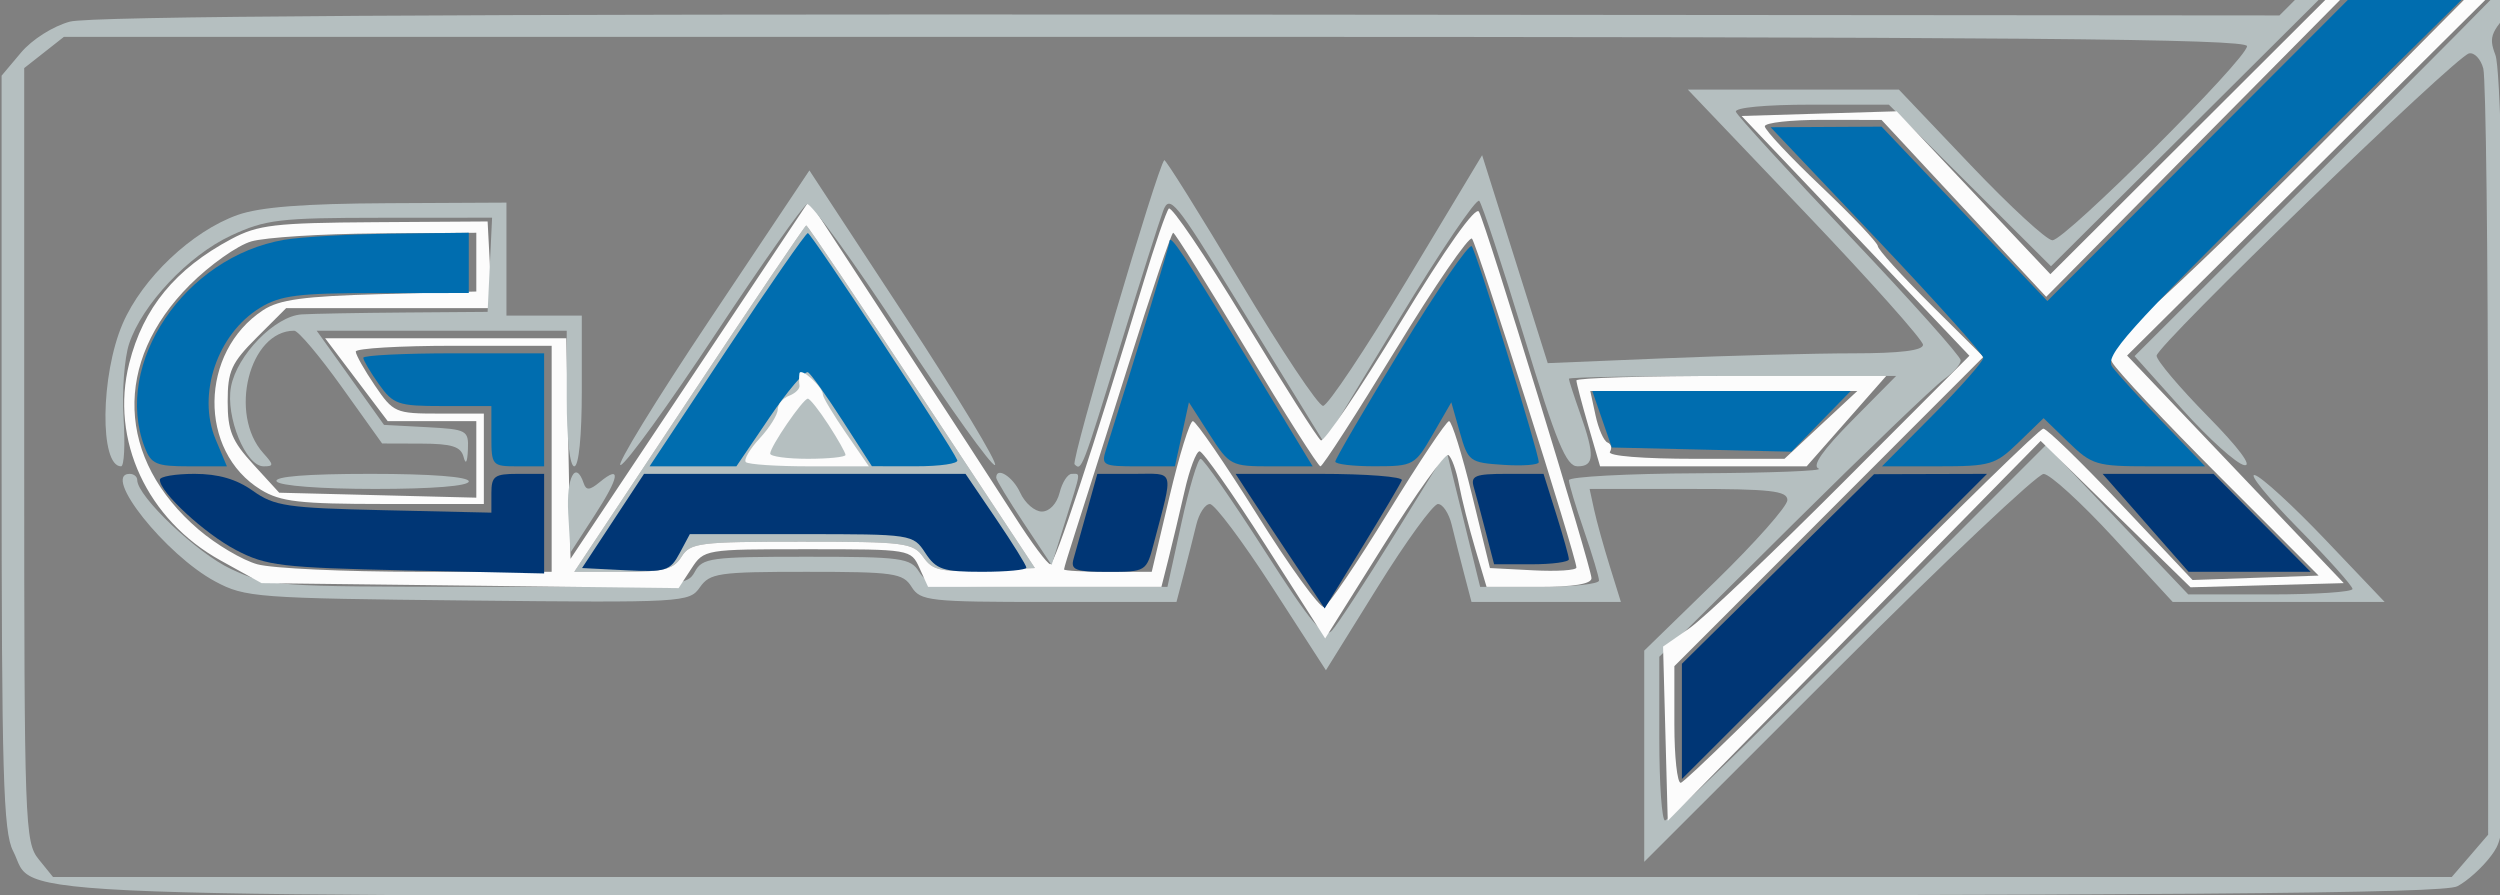 <svg width="768" height="275" viewBox="0 0 768 275" fill="none" xmlns="http://www.w3.org/2000/svg">
<rect x="0" y="0" width="768" height="275" fill="#808080" stroke="none"/>
<g clip-path="url(#clip0_666_6619)">
<path d="M707.37 -2.386L700.241 4.745L365.395 4.475C136.881 4.29 27.67 4.979 21.478 6.646C16.3 8.042 9.846 12.13 6.448 16.169L0.492 23.245V138.919C0.492 237.789 1.001 255.582 4.004 261.385C11.645 276.16 -14.873 275.2 385.202 275.163C669.57 275.137 750.528 274.503 754.876 272.269C757.936 270.698 762.623 266.466 765.292 262.867C770.086 256.404 770.137 254.934 769.574 139.785C769.213 65.778 768.123 20.923 766.588 16.886C764.387 11.097 765.053 9.625 774.005 0.505L783.838 -9.516H749.17H714.502L707.37 -2.386ZM771.301 -6.513C771.301 -6.136 745.299 20.097 713.52 51.783L655.738 109.397L670.408 125.749C678.478 134.741 687.033 142.454 689.419 142.885C692.086 143.368 687.736 137.547 678.133 127.781C669.54 119.043 662.508 110.717 662.508 109.282C662.508 106.15 754.214 17.405 758.475 16.414C760.107 16.032 762.084 18.115 762.868 21.044C763.653 23.969 764.308 78.125 764.324 141.392L764.357 256.42L758.771 262.916L753.184 269.411H384.735H16.286L11.862 263.946C7.633 258.724 7.436 253.203 7.436 139.697V20.912L13.536 16.116L19.635 11.317H354.96C619.586 11.317 690.285 11.919 690.285 14.178C690.285 18.09 634.423 73.815 630.5 73.815C628.771 73.815 617.452 63.399 605.346 50.668L583.337 27.52H550.912H518.49L554.62 65.412C574.492 86.252 590.751 104.481 590.751 105.921C590.751 107.675 583.71 108.538 569.34 108.543C557.565 108.548 531.623 109.228 511.694 110.055L475.461 111.557L465.385 79.616L455.309 47.675L432.175 86.15C419.453 107.309 407.875 124.649 406.445 124.682C405.016 124.714 393.602 107.596 381.08 86.641C368.559 65.688 358.02 48.837 357.661 49.196C355.56 51.3 328.963 141.491 330.107 142.637C332.252 144.78 332.403 144.394 344.162 106.221C350.24 86.488 356.171 67.822 357.337 64.741C359.284 59.609 361.131 61.852 379.272 91.361C390.167 109.082 400.815 126.385 402.938 129.813L406.796 136.042L429.83 98.023C442.501 77.109 453.566 60.765 454.42 61.7C455.274 62.635 461.464 81.368 468.174 103.328C478.204 136.165 481.13 143.257 484.637 143.257C489.81 143.257 489.972 139.929 485.43 127.054C483.521 121.642 481.958 116.823 481.958 116.346C481.958 115.869 504.58 115.48 532.232 115.48H582.504L569.03 129.098C559.884 138.338 556.562 143.114 558.687 143.961C560.407 144.646 543.85 145.29 521.888 145.389C499.928 145.489 481.958 146.452 481.958 147.523C481.958 148.597 484.042 155.532 486.588 162.933C489.134 170.333 491.217 177.268 491.217 178.342C491.217 179.414 483 180.293 472.959 180.293H454.7L449.538 159.403L444.376 138.51L428.203 164.611C419.308 178.965 410.724 192.084 409.132 193.767C406.776 196.253 402.896 191.617 388.315 168.884C378.459 153.516 369.691 140.943 368.83 140.943C367.969 140.943 365.323 149.796 362.951 160.618L358.636 180.293H321.94C287.752 180.293 285.048 179.976 282.354 175.664C279.689 171.4 276.956 171.034 247.695 171.034C218.295 171.034 215.742 171.379 213.448 175.664C211.062 180.124 208.613 180.293 146.819 180.27C84.33 180.249 82.362 180.106 70.962 174.798C60.56 169.956 42.157 152.495 42.157 147.47C42.157 146.426 41.116 145.572 39.843 145.572C31.072 145.572 50.896 170.486 66.166 178.654C75.298 183.538 78.728 183.798 143.696 184.474C210.076 185.166 211.752 185.071 215.006 180.423C218.073 176.046 220.696 175.664 247.744 175.664C274.641 175.664 277.393 176.059 280.039 180.293C282.745 184.626 285.437 184.923 322.172 184.923H361.414L363.689 176.242C364.941 171.469 366.656 164.699 367.501 161.197C368.346 157.697 370.228 154.833 371.679 154.838C373.133 154.84 381.749 166.333 390.822 180.374L407.324 205.906L423.199 180.37C431.93 166.324 440.277 154.831 441.747 154.831C443.217 154.831 445.112 157.697 445.957 161.197C446.802 164.699 448.517 171.469 449.77 176.242L452.045 184.923H474.993H497.939L494.516 173.928C492.632 167.882 490.467 160.069 489.708 156.567L488.324 150.202H518.705C543.989 150.202 549.086 150.776 549.086 153.627C549.086 155.514 539.19 166.687 527.096 178.46L505.106 199.864V232.305V264.749L564.727 205.16C597.517 172.386 625.903 145.581 627.803 145.591C629.704 145.6 639.405 154.454 649.358 165.266L667.457 184.923H700.012H732.564L714.384 165.826C704.384 155.324 694.611 146.378 692.665 145.945C690.72 145.514 696.681 152.831 705.91 162.203C715.141 171.576 722.691 180.001 722.691 180.927C722.691 181.851 711.34 182.608 697.465 182.608H672.237L650.397 159.636L628.556 136.667L570.9 194.357C539.188 226.088 512.453 252.05 511.49 252.05C510.525 252.05 509.735 240.733 509.735 226.903V201.758L550.896 160.926C573.534 138.468 594.367 118.476 597.191 116.499C600.015 114.522 602.325 111.904 602.325 110.687C602.325 109.467 586.962 92.282 568.182 72.503C549.405 52.721 533.693 35.55 533.269 34.344C532.815 33.055 542.338 32.15 556.377 32.15H580.258L605.16 56.975L630.062 81.799L674.776 37.3L719.49 -7.201H745.394C759.644 -7.201 771.301 -6.893 771.301 -6.513ZM283.131 121.846L317.924 174.506L302.439 175.196C289.008 175.796 286.515 175.261 283.634 171.145C280.543 166.733 277.958 166.405 246.281 166.405C214.754 166.405 212.034 166.745 209.356 171.034C206.946 174.891 203.958 175.664 191.433 175.664H176.403L211.708 122.487C231.126 93.24 247.311 69.283 247.676 69.248C248.042 69.213 263.998 92.884 283.131 121.846Z" fill="#B5BFC0"/>
<path d="M211.898 116.693L175.258 171.675L174.616 137.792L173.978 103.909H136.928H99.878L109.491 116.64L119.102 129.371H132.713H146.323V141.127V152.886L116.049 152.122L85.772 151.361L77.856 142.715C71.224 135.475 69.937 132.324 69.937 123.346C69.937 113.975 71.071 111.489 78.923 103.636L87.911 94.65H119.546H151.184L150.49 81.34L149.795 68.03L115.074 68.259C84.362 68.461 79.284 69.058 71.094 73.414C53.863 82.585 43.968 94.627 39.695 111.628C33.785 135.144 45.167 159.673 67.8 172.194L80.353 179.138L144.409 179.906L208.467 180.672L212.381 174.698C216.277 168.754 216.467 168.721 248.065 168.721C279.708 168.721 279.847 168.745 282.472 174.508L285.108 180.295H320.947H356.787L358.972 171.615C360.173 166.842 362.4 157.467 363.921 150.782C365.441 144.1 367.506 138.63 368.508 138.63C369.508 138.63 378.601 151.567 388.709 167.379L407.09 196.126L425.118 167.407C435.034 151.611 443.948 139.183 444.93 139.789C445.911 140.396 447.385 144.47 448.205 148.838C449.024 153.208 451.267 162.073 453.186 168.539L456.677 180.295H472.792C483.435 180.295 488.905 179.388 488.905 177.622C488.905 174.423 456.638 69.336 454.337 65.04C453.337 63.174 444.249 76.004 430.136 99.21C417.706 119.649 406.741 135.88 405.771 135.278C404.799 134.679 394.211 118.042 382.242 98.309C370.275 78.576 359.84 63.169 359.057 64.072C358.273 64.977 354.794 75.09 351.326 86.548C335.746 138.016 324.065 173.349 322.637 173.33C321.785 173.318 316.929 166.809 311.848 158.863C306.767 150.919 290.444 125.808 275.574 103.064L248.538 61.711L211.898 116.693ZM382.871 107.381C394.709 127.114 404.952 143.259 405.637 143.259C406.32 143.259 416.722 127.146 428.752 107.453C440.782 87.759 451.33 72.396 452.191 73.31C453.7 74.914 484.276 171.198 484.276 174.346C484.276 175.2 478.297 175.585 470.991 175.203L457.707 174.508L452.179 151.94C449.14 139.528 445.974 129.371 445.147 129.371C444.318 129.371 435.856 142.056 426.342 157.56C416.831 173.064 408.005 186.063 406.732 186.448C405.459 186.832 396.257 174.147 386.283 158.259C376.309 142.37 367.383 129.371 366.446 129.371C365.511 129.371 362.284 139.787 359.279 152.518L353.814 175.666H340.345C332.935 175.666 326.873 175.33 326.873 174.92C326.873 174.511 328.371 169.564 330.204 163.925C332.035 158.289 339.363 135.188 346.491 112.589C353.618 89.992 359.877 71.502 360.4 71.502C360.923 71.502 371.034 87.648 382.871 107.381ZM146.323 80.53V89.555L116.704 90.367C93.281 91.009 85.784 92.032 80.858 95.261C61.21 108.142 60.828 138.674 80.168 150.467C86.193 154.143 92.045 154.817 117.968 154.824L148.638 154.833V140.945V127.056H134.833C121.484 127.056 120.833 126.771 115.158 118.417C111.929 113.665 109.287 108.978 109.287 108.001C109.287 107.024 122.829 106.223 139.379 106.223H169.471V140.945V175.666L128.384 175.652C105.788 175.645 83.585 174.608 79.045 173.346C74.506 172.087 66.398 167.293 61.025 162.696C35.755 141.065 34.672 111.177 58.298 87.548C64.437 81.409 72.953 75.382 77.221 74.153C81.49 72.926 98.785 71.826 115.653 71.711L146.323 71.502V80.53ZM283.134 121.848L317.927 174.508L302.441 175.198C289.011 175.798 286.518 175.263 283.636 171.147C280.546 166.735 277.96 166.407 246.283 166.407C214.756 166.407 212.037 166.747 209.358 171.036C206.949 174.893 203.96 175.666 191.435 175.666H176.406L211.71 122.489C231.129 93.242 247.313 69.285 247.679 69.25C248.045 69.215 264 92.886 283.134 121.848Z" fill="#FCFCFC"/>
<path d="M674.54 39.676L629.875 84.235L606.262 59.212L582.652 34.192L558.833 34.908L535.014 35.625L570.008 72.455L605.003 109.287L566.05 148.323C544.627 169.795 523.452 189.896 518.996 192.995L510.895 198.629L511.614 225.395L512.334 252.162L569.615 193.803L626.893 135.446L649.911 157.931L672.926 180.417L696.463 179.778L720.001 179.139L686.722 144.182L653.441 109.225L710.914 52.171L768.386 -4.883H743.797H719.207L674.54 39.676ZM717.342 39.877C694.185 63.221 668.76 87.823 660.837 94.545C648.402 105.095 646.763 107.38 648.842 111.266C650.168 113.743 664.982 129.506 681.764 146.298L712.277 176.824L692.914 177.5L673.551 178.178L651.624 154.932C639.564 142.147 628.803 131.687 627.715 131.687C626.625 131.687 601.549 156.165 571.99 186.083C542.433 216.001 517.376 240.48 516.306 240.48C515.239 240.48 514.367 232.415 514.367 222.561V204.641L561.84 157.128L609.313 109.614L593.089 93.514C584.165 84.661 576.865 76.603 576.865 75.61C576.865 74.617 569.052 66.383 559.504 57.314C549.956 48.245 542.144 39.914 542.144 38.803C542.144 37.692 550.217 36.796 560.083 36.815L578.022 36.845L591.434 51.282C598.808 59.222 610.188 71.446 616.718 78.448L628.592 91.179L674.991 44.305L721.388 -2.568H740.415H759.44L717.342 39.877Z" fill="#FCFCFC"/>
<path d="M675.22 46.113L628.946 92.487L603.484 65.696L578.022 38.908L560.974 39L543.926 39.093L576.598 73.534C594.568 92.475 609.271 108.854 609.271 109.931C609.271 111.009 602.269 118.949 593.709 127.574L578.147 143.256H595.334C611.532 143.256 612.963 142.83 620.155 135.858L627.789 128.46L635.423 135.858C642.615 142.828 644.048 143.256 660.232 143.256H677.41L664.616 129.946C657.58 122.627 650.522 114.898 648.934 112.771C646.416 109.398 653.07 101.959 701.152 54.398L756.257 -0.11L738.876 -0.184L721.492 -0.258L675.22 46.113Z" fill="#006DAF"/>
<path d="M223.28 107.443L199.547 143.261H212.882H226.217L236.372 128.287C241.958 120.049 247.293 113.785 248.228 114.364C249.166 114.94 253.962 121.672 258.888 129.317L267.846 143.222L281.347 143.24C288.775 143.252 294.504 142.414 294.079 141.377C292.31 137.053 249.23 71.581 248.17 71.602C247.534 71.613 236.333 87.742 223.28 107.443Z" fill="#006DAF"/>
<path d="M188.325 160.037L178.805 174.505L192.212 175.183C204.531 175.805 205.873 175.382 208.767 169.975L211.917 164.088H246.194C280.202 164.088 280.501 164.135 284.262 169.875C287.595 174.963 289.699 175.662 301.676 175.662C309.169 175.662 315.298 175.083 315.298 174.377C315.298 173.671 311.092 166.901 305.953 159.331L296.606 145.57H247.226H197.846L188.325 160.037Z" fill="#003675"/>
<path d="M546.193 174.787L516.68 203.906V221.605V239.303L563.546 192.437L610.413 145.57L593.059 145.619L575.706 145.668L546.193 174.787Z" fill="#003675"/>
<path d="M87.296 73.667C56.734 78.909 34.663 111.67 44.415 137.32C46.422 142.595 47.957 143.257 58.186 143.257H69.699L66.213 134.915C60.468 121.163 66.773 102.548 79.886 94.555C86.169 90.724 91.613 90.034 115.651 90.027L144.007 90.018V80.759V71.5L120.281 71.789C107.233 71.949 92.388 72.794 87.296 73.667Z" fill="#006DAF"/>
<path d="M49.105 147.369C49.105 151.235 62.855 163.931 72.507 168.977C81.778 173.824 86.377 174.373 124.913 175.231L167.157 176.169V160.871V145.57H159.056C151.896 145.57 150.954 146.262 150.954 151.528V157.487L117.969 156.737C88.141 156.058 84.285 155.489 77.683 150.778C72.656 147.193 67.068 145.57 59.744 145.57C53.892 145.57 49.105 146.38 49.105 147.369Z" fill="#003675"/>
<path d="M484.273 116.864C484.273 117.623 485.91 123.873 487.91 130.752L491.546 143.261H523.272H555L567.227 129.373L579.451 115.484H531.862C505.689 115.484 484.273 116.105 484.273 116.864ZM559.375 130.53L548.19 140.947H520.726C504.715 140.947 493.806 140.065 494.567 138.829C495.287 137.664 494.954 136.363 493.829 135.935C492.701 135.509 491.051 131.776 490.157 127.637L488.535 120.114H529.547H570.562L559.375 130.53Z" fill="#FCFCFC"/>
<path d="M430.439 107.177C419.309 125.415 410.203 140.995 410.203 141.798C410.203 142.602 415.673 143.252 422.356 143.24C434.209 143.224 434.647 142.981 440.174 133.403L445.841 123.584L448.473 132.843C451.014 141.782 451.48 142.127 461.903 142.808C467.842 143.194 472.701 142.821 472.701 141.977C472.701 139.011 453.54 77.27 452.116 75.65C451.324 74.749 441.57 88.937 430.439 107.177Z" fill="#006DAF"/>
<path d="M359.278 74.286C359.278 75.404 348.908 109.333 339.787 138.055C338.225 142.973 338.764 143.263 349.535 143.263H360.935L363.085 133.425L365.233 123.587L371.543 133.425C377.708 143.036 378.145 143.263 390.552 143.263H403.251L383.228 110.278C363.666 78.052 359.278 71.457 359.278 74.286Z" fill="#006DAF"/>
<path d="M73 66.034C58.966 71.006 43.696 85.459 37.666 99.472C30.872 115.268 30.571 143.258 37.196 143.258C38.138 143.258 38.48 136.592 37.962 128.441C37.443 120.291 38.205 110.028 39.656 105.63C43.638 93.572 57.846 78.475 70.963 72.367C81.585 67.42 85.833 66.916 116.92 66.895L151.171 66.872L150.484 81.339L149.794 95.806L124.332 96.003C110.328 96.112 96.085 96.373 92.682 96.581C84.493 97.086 72.794 109.065 70.965 118.819C69.241 128.011 75.484 143.258 80.974 143.258C84.155 143.258 84.146 142.821 80.891 139.207C70.107 127.242 76.586 101.593 90.388 101.593C91.622 101.593 98.201 109.389 105.008 118.916L117.388 136.238L129.371 136.277C138.815 136.307 141.577 137.17 142.412 140.365C143.074 142.904 143.57 142.085 143.739 138.166C143.996 132.161 143.496 131.888 130.989 131.221L117.969 130.527L107.626 116.06L97.284 101.593H135.69H174.099V122.425C174.099 134.77 175.041 143.258 176.413 143.258C177.802 143.258 178.728 133.999 178.728 120.111V96.963H167.155H155.581V79.603V62.242L119.124 62.425C93.243 62.555 79.863 63.601 73 66.034Z" fill="#B5BFC0"/>
<path d="M492.148 128.79L495.151 137.47L522.742 138.116L550.334 138.762L559.44 129.435L568.546 120.109H528.846H489.148L492.148 128.79Z" fill="#006DAF"/>
<path d="M111.602 109.919C111.602 110.676 113.757 114.321 116.388 118.02C120.823 124.247 122.273 124.742 136.064 124.742H150.952V134.001C150.952 143.04 151.144 143.26 159.054 143.26H167.155V125.9V108.539H139.378C124.101 108.539 111.602 109.159 111.602 109.919Z" fill="#006DAF"/>
<path d="M383.703 151.936C385.971 155.438 392.126 164.741 397.381 172.611L406.931 186.921L418.406 168.211C424.716 157.919 430.225 148.617 430.648 147.536C431.074 146.455 419.755 145.57 405.499 145.57H379.578L383.703 151.936Z" fill="#003675"/>
<path d="M659.124 160.616L672.332 175.662H691.079H709.826L694.915 160.616L680.003 145.57H662.958H645.914L659.124 160.616Z" fill="#003675"/>
<path d="M218.115 98.065C201.322 123.206 188.975 143.365 190.676 142.863C192.38 142.36 205.46 124.284 219.742 102.697C234.027 81.108 246.714 63.111 247.936 62.703C249.158 62.296 262.225 80.337 276.97 102.792C291.717 125.25 304.622 143.279 305.649 142.86C306.675 142.441 294.27 121.905 278.081 97.225L248.649 52.352L218.115 98.065Z" fill="#B5BFC0"/>
<path d="M334.039 156.568C332.361 162.617 330.46 169.388 329.817 171.614C328.812 175.093 330.305 175.665 340.402 175.665C352.036 175.665 352.179 175.577 354.432 166.985C360.568 143.58 361.126 145.573 348.436 145.573H337.092L334.039 156.568Z" fill="#003675"/>
<path d="M452.731 149.621C453.377 151.85 455.051 158.1 456.449 163.51L458.99 173.347H470.476C476.791 173.347 481.959 172.657 481.959 171.815C481.959 170.972 480.207 164.723 478.064 157.926L474.17 145.57H462.863C453.189 145.57 451.727 146.156 452.731 149.621Z" fill="#003675"/>
<path d="M245.585 114.737C245.432 115.781 245.443 117.448 245.605 118.439C245.767 119.429 244.328 120.841 242.406 121.58C240.485 122.316 238.913 124.219 238.913 125.807C238.913 127.394 236.418 131.385 233.37 134.674C230.321 137.966 228.411 141.241 229.127 141.957C229.842 142.672 238.636 143.257 248.67 143.257H266.913L259.857 133.003C255.978 127.362 252.802 122.08 252.802 121.263C252.802 118.89 245.885 112.636 245.585 114.737ZM254.538 130.522C257.404 134.945 259.746 139.098 259.746 139.753C259.746 140.408 254.538 140.943 248.172 140.943C241.807 140.943 236.599 140.225 236.599 139.35C236.599 137.204 246.712 122.453 248.172 122.469C248.809 122.476 251.675 126.101 254.538 130.522Z" fill="#FCFCFC"/>
<path d="M84.984 147.885C85.813 149.228 98.511 150.2 115.212 150.2C132.867 150.2 144.01 149.304 144.01 147.885C144.01 146.459 132.39 145.57 113.782 145.57C94.22 145.57 84.058 146.387 84.984 147.885Z" fill="#B5BFC0"/>
<path d="M306.039 146.766C306.039 147.424 309.868 153.725 314.546 160.771L323.05 173.583L327.242 160.157C332.216 144.22 332.031 145.574 329.23 145.574C327.983 145.574 326.307 148.178 325.508 151.361C324.659 154.745 322.393 157.148 320.048 157.148C317.844 157.148 314.854 154.544 313.405 151.361C311.138 146.389 306.039 143.209 306.039 146.766Z" fill="#B5BFC0"/>
<path d="M174.556 157.651L175.255 169.725L182.662 158.306C190.345 146.46 190.931 142.578 184.195 148.138C181.163 150.642 180.072 150.716 179.315 148.469C176.839 141.113 173.924 146.737 174.556 157.651Z" fill="#B5BFC0"/>
<path d="M242.65 130.449C237.484 138.333 237.692 138.632 248.303 138.632H257.691L253.59 131.687C248.615 123.266 247.442 123.135 242.65 130.449Z" fill="#B5BFC0"/>
</g>
<defs>
<clipPath id="clip0_666_6619">
<rect width="768" height="275" fill="white"/>
</clipPath>
</defs>
</svg>
